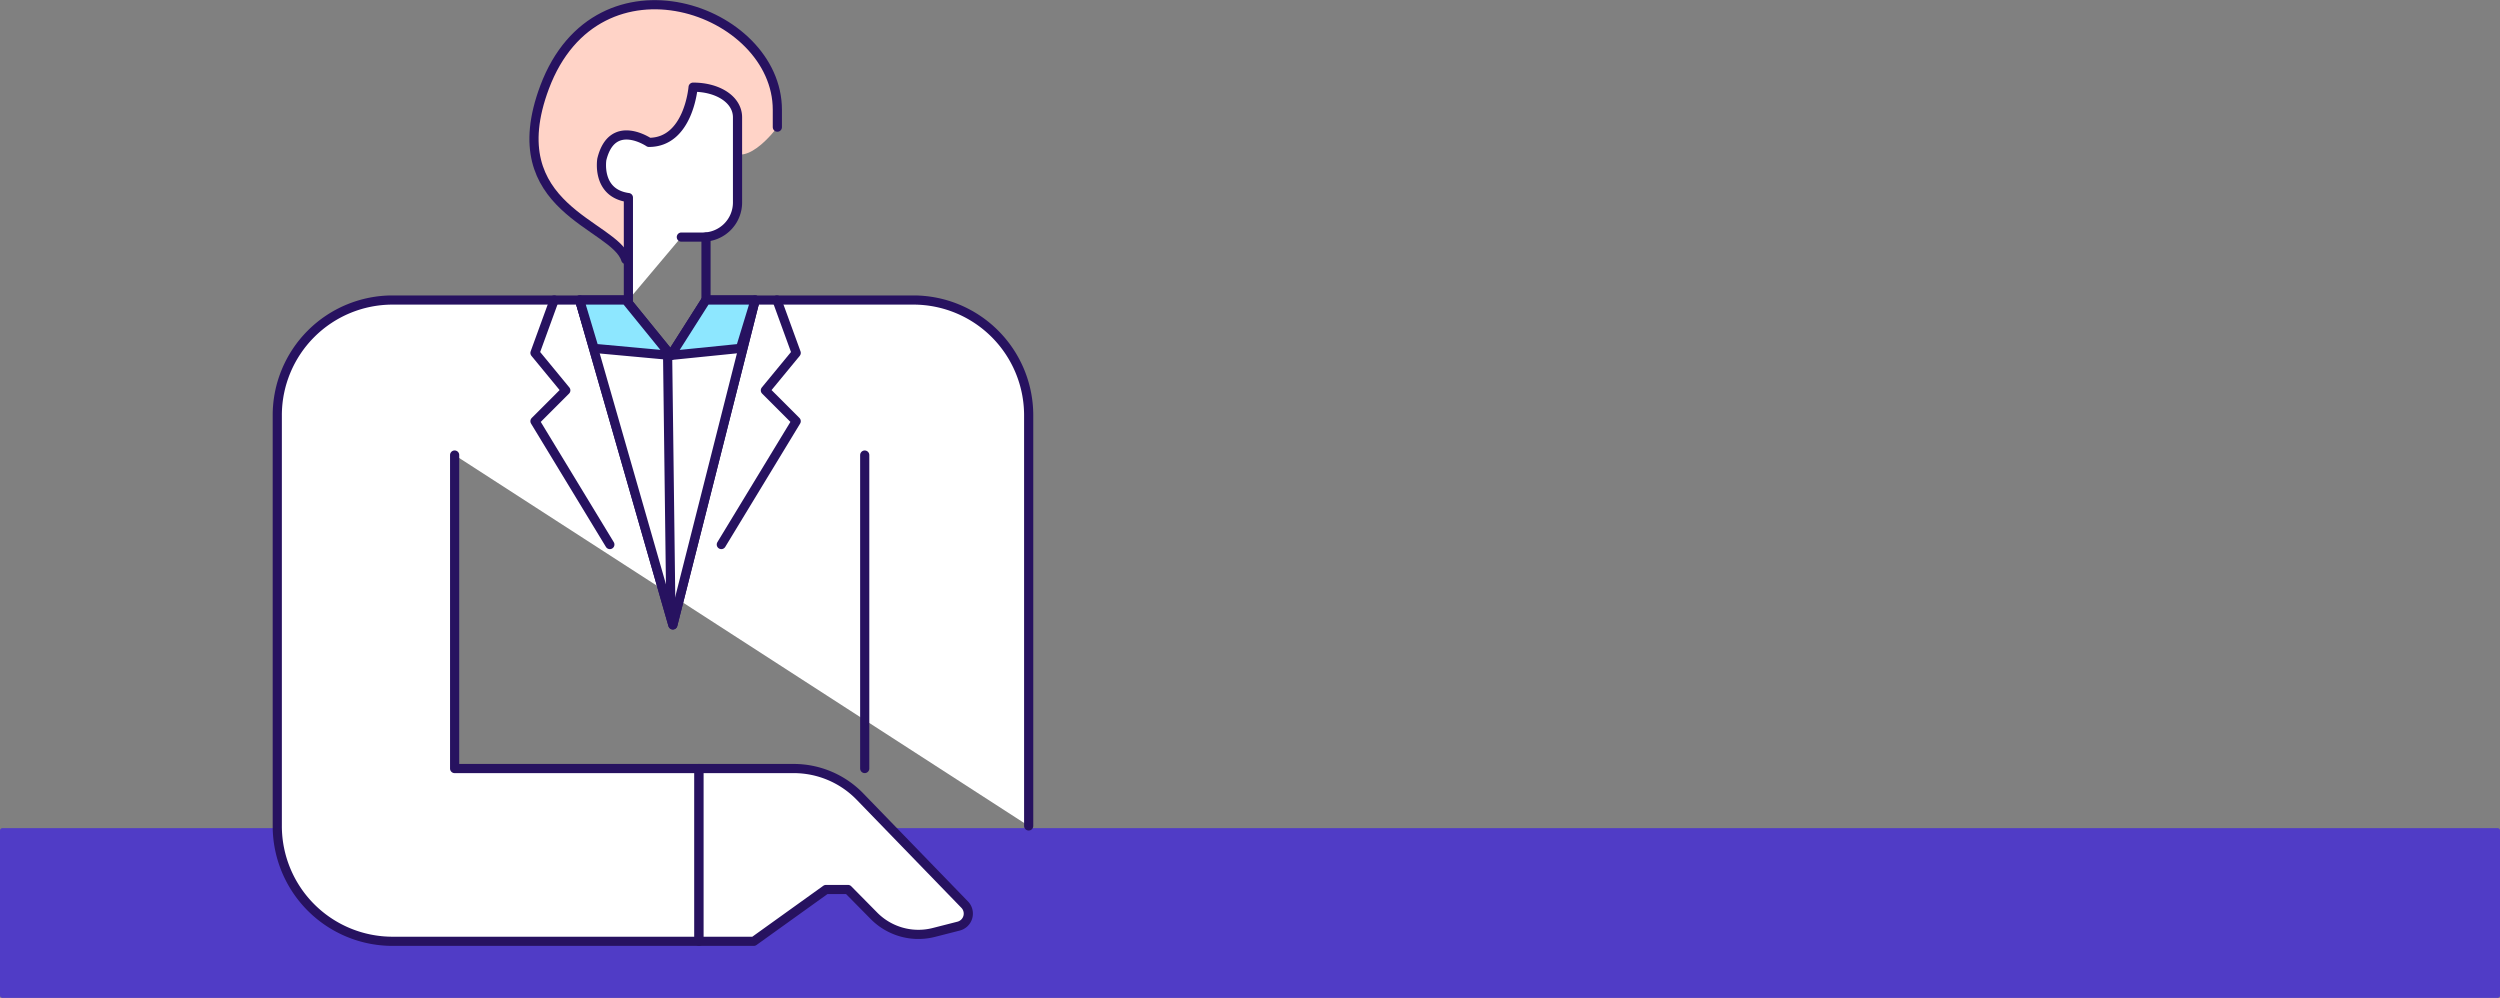 <svg height="217.53" viewBox="0 0 545 217.53" width="545" xmlns="http://www.w3.org/2000/svg"><rect x="0" y="0" width="545" height="217.53" fill="#808080" stroke="none"/><path d="m.5 181.03h544v36h-544z" fill="#503cc6" stroke="#503cc6" stroke-linecap="round" stroke-linejoin="round"/><path d="m873.089 686.593c13.882-29.991 50.771-17.123 50.752 4.9v3.777s-8.032 11.008-11.665 3.161-12.268 35.107-19.313 27.184-30.685-15.437-19.774-39.022z" fill="#ffd3c7" transform="translate(-754.37 -667.551)"/><g stroke="#271260" stroke-linecap="round" stroke-linejoin="round" stroke-width="2"><path d="m1027.532 793.905v-89.505a25.138 25.138 0 0 0 -25.142-25.142h-34.48l-17.945 70.822-20.326-70.822h-40.77a25.138 25.138 0 0 0 -25.143 25.142v89.509a25.143 25.143 0 0 0 25.142 25.149h66.8v-37.665h-53.278v-68.342" fill="#fff" transform="translate(-803.281 -613.853)"/><path d="m880.669 679.254-4.2 11.538 6.722 8.163-6.722 6.722 16.325 26.888" fill="none" transform="translate(-759.846 -613.855)"/><path d="m882.075 679.254 4.2 11.538-6.722 8.163 6.722 6.722-16.325 26.887" fill="none" transform="translate(-712.703 -613.855)"/><path d="m909.658 679.254h-10.721l-7.675 12.082-9.818-12.082h-10.06l20.326 70.824z" fill="#fff" transform="translate(-745.029 -613.855)"/><path d="m871.385 691.335 15.18-1.535 3.216-10.547h-10.721z" fill="#8de7ff" transform="translate(-725.152 -613.855)"/><path d="m894.214 691.335-9.814-12.081h-10.063l3.163 10.546z" fill="#8de7ff" transform="translate(-747.982 -613.855)"/><path d="m145.545 77.774.688 54.348" fill="none"/><path d="m889.418 704.49h4.7a7.544 7.544 0 0 0 7.546-7.546v-18.556c0-3.851-4.225-6.58-9.683-6.58 0 0-.96 12.033-9.627 12.033 0 0-8.019-5.453-10.269 3.694 0 0-1.258 7.378 5.789 8.344v22.321" fill="#fff" transform="translate(-740.884 -652.804)"/><path d="m915.11 731.381a13.614 13.614 0 0 1 -13.042-3.626l-5.664-5.739h-4.8l-15.734 11.291h-11.942v-37.661h20.644a20.111 20.111 0 0 1 14.45 6.119l22.825 23.554a2.816 2.816 0 0 1 -1.329 4.681z" fill="#fff" transform="translate(-711.542 -528.105)"/><path d="m153.908 65.398v-13.712" fill="none"/><path d="m890.6 724.459c-2.355-7.72-27.622-10.992-17.7-37.523 11.59-30.95 50.771-17.124 50.752 4.9v3.777" fill="none" transform="translate(-754.19 -667.893)"/><path d="m188.509 167.538v-68.337" fill="none"/></g></svg>